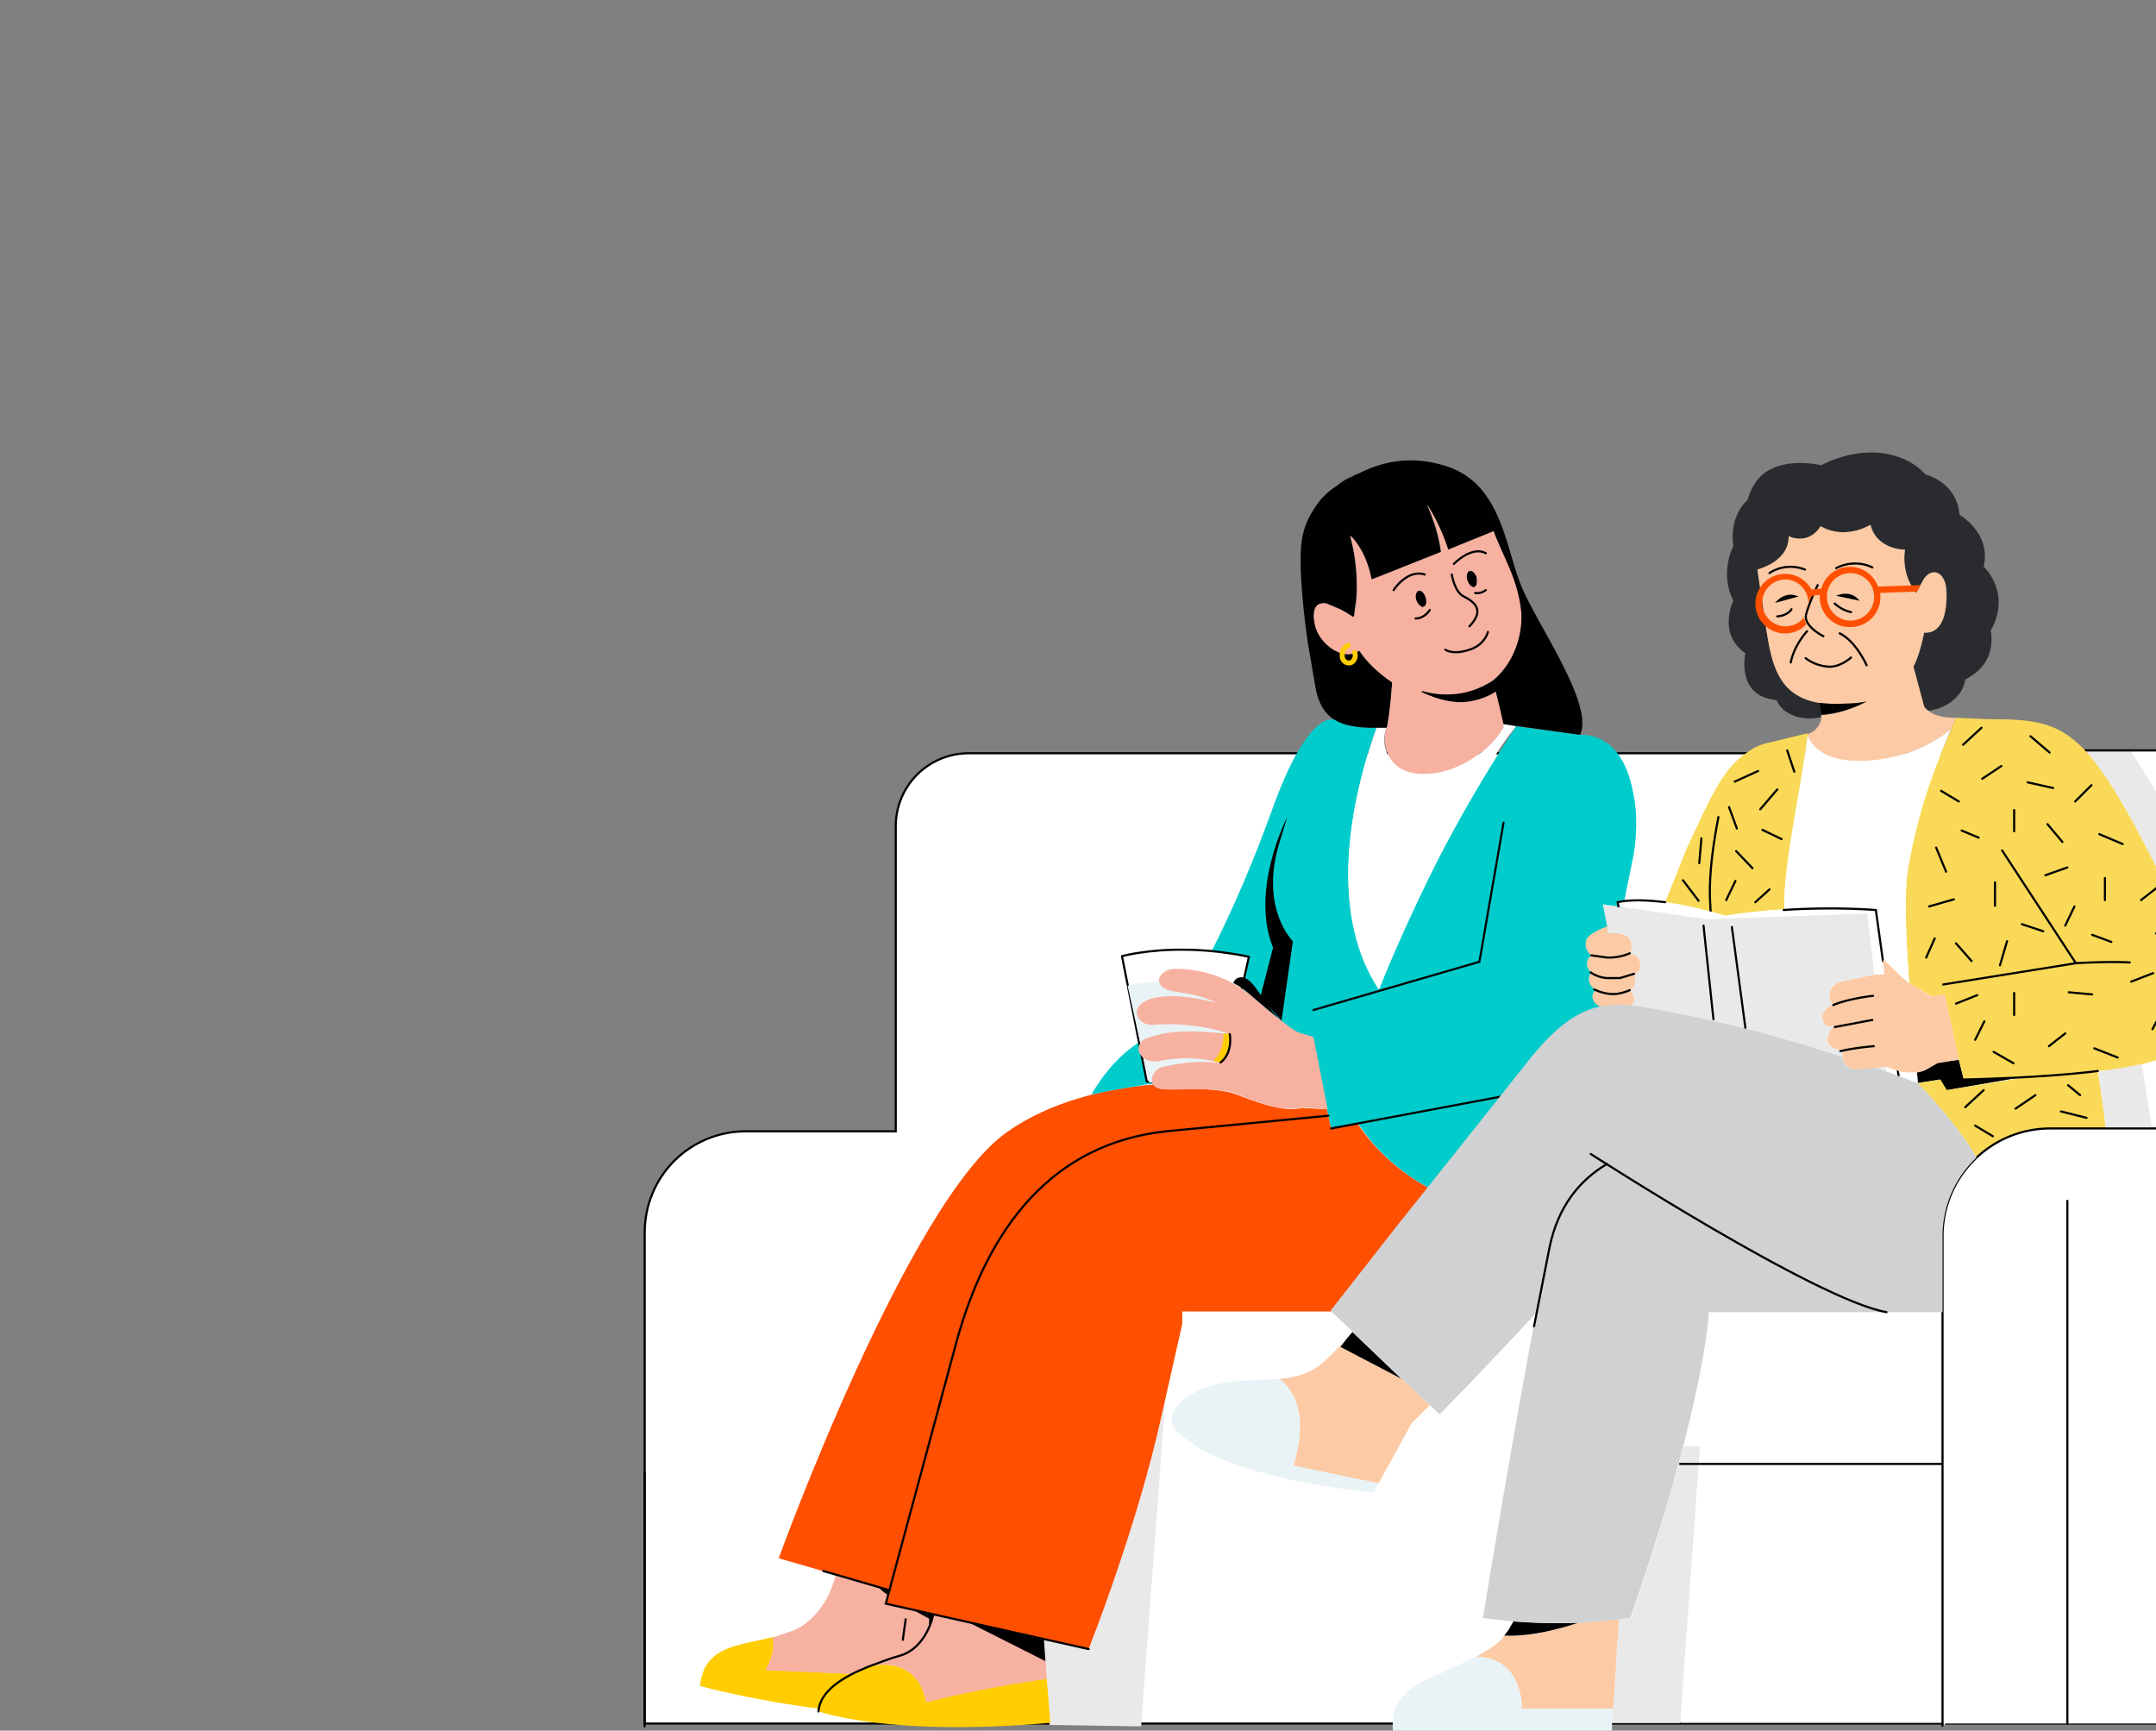 <svg width="304" height="244" fill="none" xmlns="http://www.w3.org/2000/svg"><rect width="100%" height="100%" fill="#808080" stroke="none"/><g clip-path="url(#a)"><path d="M308.9 106.2H136.6c-5.7 0-10.3 4.6-10.3 10.3v43h-21.1c-8 0-14.3 6.4-14.3 14.3V243h235.5L309 106.2v0Z" fill="#fff" stroke="#010101" stroke-width=".3" stroke-miterlimit="10" stroke-linecap="round"/><path d="M241 185.8v-.8h33v-10.7a15.2 15.2 0 0 1 15.1-15.2h7.8v-.3h6.5L302 150c1.8-.5 3.4-1 4.5-1.6 3 .4 6.7-.2 8.6-5.2 3.7-9.6-15-37.5-15-37.5H294h23.8c6.5 0 11.7 5.2 11.7 11.6V243h-55.2l-.3.4v-.5h-37l4-57.1Z" fill="#fff"/><path d="m271.3 99.6-1.5-5.6c.7-1.4 1.2-3 1.5-4.8h.2c2.6 0 3.1-3.4 3-6.1-.3-2.8-2.4-3.2-3.5-1l-.8 1.5c-1-1.2-2-3.2-1.6-6.1 0 0-4 0-4.8-3.5 0 0-3.6 2.2-7 .2-2 2.8-4.6 1.4-4.6 1.4.1 3.3-3.6 4.5-4.4 4.7l.5 3.4c1.3 7.4 1 14.1 8.2 15.4l.3 1.5v.5c-2.5.6-5.4-.2-6.3-2.4-5.8-.5-4.4-6.6-4.4-6.6-4-2.8-1.7-7.4-1.7-7.4-2-4 0-7.7 0-7.7-.6-4.5 2-6.5 2-6.5.3-1 .8-2.3 1.8-3.3 3-2.9 8.2-1.7 8.6-1.6.5-.3 5.7-3 10.8-1.2 1.8.6 3 1.5 3.9 2.5 0 0 4.4 1 4.8 5.7 0 0 4.5 2.5 3.4 7.3 0 0 4 3.6 1 9 .3 1.8.2 5-3.6 6.9-.3 2.4-2.7 4.1-5.2 4.4l-.6-.6Z" fill="#292B2E"/><path d="m267.7 151.7 2.7 1-2.7-1ZM303.5 121.2c-4-7.9-6.9-12.6-9.6-15.5h6.4s18.6 28 15 37.5c-2 5-5.6 5.6-8.6 5.1 6.5-3.8 4.4-12.3-3.2-27Z" fill="#fff"/><path d="M303.5 121.2c-4-7.9-6.9-12.6-9.6-15.5h6.4s18.6 28 15 37.5c-2 5-5.6 5.6-8.6 5.1 6.5-3.8 4.4-12.3-3.2-27Z" fill="#E9E9EA" style="mix-blend-mode:multiply"/><path d="m302 150 1.4 8.9h-6.5l-1-7.8 6.2-1.1Z" fill="#fff"/><path d="m302 150 1.4 8.9h-6.5l-1-7.8 6.2-1.1Z" fill="#E9E9EA" style="mix-blend-mode:multiply"/><path d="M207.6 159.6 197 172.9c.5-6.3 4.8-11.5 10.6-13.3ZM201.6 198l1.4 1.4s6.4-6.5 13.6-14.3c-3.8 19.5-7.5 43-7.5 43l4.3.5-.7 1.2-.6.8c-.7 1-1.8 1.8-4 3a70 70 0 0 1-5.8 2.7c-3.2 1.3-4.7 2.9-5.4 4.2v-36l2-3.8 2.7-2.7Z" fill="#fff"/><path d="M90.9 243.4v-35.8" stroke="#010101" stroke-width=".3" stroke-miterlimit="10" stroke-linecap="round"/><path d="M236.9 243h-9.6 9.6Z" fill="#E9E9EA" style="mix-blend-mode:darken"/><path d="M227.4 240.9c.3-1.5.4-6.5.9-12.6l1.5-.2h.2c9-26.3 10.6-39.1 11-42.3l-4.1 57.1h-9.6l.1-2Z" fill="#fff"/><path d="M227.4 240.9c.3-1.5.4-6.5.9-12.6l1.5-.2h.2c9-26.3 10.6-39.1 11-42.3l-4.1 57.1h-9.6l.1-2ZM148 243.2s-1.4-7.5-.9-13.6c.5 0 6 2.2 6.6 2.1h.2c9-26.3 10.7-39.1 11-42.3l-4 54-13-.2h.1Z" fill="#E9E9EA" style="mix-blend-mode:darken"/><path d="m212.7 229.8.7-1.2-.7 1.2ZM275 102.9c-2 1.6-6 3.9-11.2 4.4-7 .5-8.6-2.5-8.9-3.5v-.3c1-.3 1.9-1.3 1.9-2.4v-.3c2.7-.1 5-1.2 6.4-1.9-.9.2-2 .3-3 .3-1.5.1-2.7 0-3.7-.1-7.3-1.2-6.9-8-8.2-15.3l-.5-3.5c.7-.2 4.5-1.4 4.4-4.7 0 0 2.7 1.4 4.5-1.4 3.5 2 7-.2 7-.2 1 3.6 4.9 3.5 4.9 3.5-.4 2.9.7 5 1.6 6.1l.8-1.5c1-2.2 3.2-1.8 3.4 1 .2 2.8-.3 6.1-2.9 6.1h-.2c-.4 1.8-.8 3.4-1.5 4.8l1.5 5.6c.1.2.3.5.6.6.9.8 2.5 1 3.9 1l-.7 1.7Z" fill="#FCCAA4"/><path d="M270.3 151.2a4 4 0 0 0 1.3-.4l1.6-1 3-.4.7 2.8s3.4 0 8-.3l-10.4 1.8-1-1.5-3.1.5v-.1l-.1-1.4Z" fill="#010101"/><path d="m255 103.7-.2.3c-.7 6.7-3.4 18-3.2 24.2a67 67 0 0 0-8.3 1s-4.2-1.4-8.5-2l3-7.5c3.3-7.1 5.1-11.3 8.4-13.5a7.5 7.5 0 0 1 2.8-1.4l5.8-1.4c.2.1.2.2.1.3Z" fill="#F9D957"/><path d="m256.8 100.6-.3-1.5c1 .1 2.2.2 3.7.1 1 0 2.1-.1 3-.3-1.3.7-3.7 1.7-6.4 1.9v-.2Z" fill="#010101"/><path d="M266 150.4s1.5.7 2.8.9h1.5l.1 1.3-2.7-1-1.6-.5-.1-.7Z" fill="#fff"/><path d="m241.2 128.5-.1-2c-.1-3.5.5-7.7 1.2-11.3" stroke="#010101" stroke-width=".3" stroke-miterlimit="10" stroke-linecap="round"/><path d="m266 151.1-1.6-.6h1.6v.6Z" fill="#E9E9EA"/><path d="M329.3 243V117.4c0-6.4-5.2-11.6-11.6-11.6h-24" stroke="#010101" stroke-width=".3" stroke-miterlimit="10" stroke-linecap="round"/><path d="M303.5 121.2c7.6 14.8 9.7 23.3 3.2 27.1h-.1c-1.1.7-2.7 1.3-4.5 1.7-1.9.4-4 .8-6.3 1a202 202 0 0 1 1.1 8.1h-7.8c-4 0-7.7 1.6-10.4 4.1-2.9-5-8.3-10.5-8.3-10.5l3.2-.5.9 1.5 10.4-1.7-8 .2-.7-2.8-2-9.2-1.8.3-3.2-1.9c-.4-5.7-.7-11.1-.3-15.2a80 80 0 0 1 6.2-20.5l.7-1.7 4.7.2c6 0 9.6.3 13.4 4.3 2.7 2.9 5.6 7.6 9.6 15.5Z" fill="#F9D957"/><path d="M273.9 206.4h-37M254.6 92.8A6 6 0 0 0 258 94c1.6 0 3-1.3 3-1.3M263.2 93.8s-1.5-3.4-3.8-4.5M254.8 89s-1.8 1.9-2.3 4.4M261 86.3s-1.2-.2-2.3-1.2M252.6 85.9s-.5.9-2 1M264 80s-2.3-1.3-5.1.1M249.5 80.8s2.1-1.6 5-.5M256.3 82.5s-1.1 2.2-1.6 4c-.6 1.7 2.4 3.2 2.4 3.2M267.7 151.7l-.1-.7M316.5 159.1h-27.4c-8.4 0-15.2 6.8-15.2 15.2v69M291.5 243v-73.7M274 138.8l18.7-3-10.4-15.9M295.8 151c-7.9 1-19 1.2-19 1.2" stroke="#010101" stroke-width=".3" stroke-miterlimit="10" stroke-linecap="round"/><path d="M300.3 135.7s-2-.2-7.8.1Z" fill="#fff"/><path d="M300.3 135.7s-2-.2-7.8.1M282.2 108l-2.7 1.8M307 133l-3-1.4M288.1 131.3l-3-1M289.5 111.1l-3.6-.8M284 114.2v3M273.7 111.5l2.5 1.5M279 118.1l-2.4-1M288.4 123.4l3.1-1.1M296.8 123.8v3.1M294.9 110.7l-2.3 2.3M289 106.1l-2.7-2.3M299.3 119l-3.3-1.4M304.2 125.1l-2.3 1.8M290.8 118.7l-2.1-2.5M292.5 127.8l-1.3 2.7M275.5 126.8l-3.5 1M272.8 132.3l-1.2 2.7M275.8 141.5l3-1.2M284 140v3.1M281.3 127.7v-3.3M281.1 148.3l2.8 1.6M273 119.5l1.4 3.4M282 136.1l1-3.4M276.8 105l2.6-2.4M287 154.4l-2.8 1.9M294.2 157.6l-3.6-.9M278.5 158.7l2.5 1.5M293.3 154.4l-1.7-1.4M277.1 156.1l2.6-2.4M243.8 113.8l1.1 3M250.6 111.3l-2.4 2.8M248.5 117l2.7 1.3M243.4 126.9l1.3-2.7M249.5 125.4l-2 1.8M252 105.8l1 3M247.9 108.7l-3.3 1.5M239.5 127l-2.2-2.9M247.1 122.4l-2.3-2.4M239.6 121.7l.3-3.5M300.5 138.4l3.1-1.2M304.9 142.5l-1.4 2.6M295 140.2l-3.3-.3M298.6 149.1l-3.3-1.3M291.2 145.7l-2.3 1.8M278 135.5l-2.2-2.5M279.8 144l-1.3 2.6M297.7 132.8l-2.7-1" stroke="#010101" stroke-width=".3" stroke-miterlimit="10" stroke-linecap="round"/><path d="M251.4 89.3h.3c1.2 0 2.3-.5 3-1.3a2 2 0 0 1-.3-1 3.3 3.3 0 1 1-2.7-5.3h.2c1.7.1 3 1.5 3.1 3.2l.4-.8c.4-.2.7-.2 1.2-.2a4.2 4.2 0 0 0 4 4.5h.3a4.2 4.2 0 0 0 4.2-4.8l5.2-.2.5-.9-6 .2a4.2 4.2 0 0 0-8 .3h-.1l-1.3.1a4.2 4.2 0 1 0-4 6.2Zm6.2-5.3a3.3 3.3 0 0 1 3.3-3.2h.2a3.3 3.3 0 0 1-.4 6.7 3.4 3.4 0 0 1-3.1-3.5Z" fill="#FF4F00"/><path d="m132.2 229.7.2-2-5-1 4.7 3h.1ZM125.2 225.1l.2-1-3-.8 2.8 1.8Z" fill="#010101"/><path d="M204 185.4c10-.2 16.6-3.3 19.3-6-.7-.4-1.7-.8-2.8-1-3 4-9 6.3-16.5 7Z" fill="#fff"/><path d="M130.6 240c-1-5.3-5.3-5.8-8.2-5l-2.2 1-12.2-.6c1.1-2 1.2-3.6 1-4.6-5.2 1.3-9.7 1.3-10.3 6.9 0 0 7.2 2 16.8 3.2v.4s9.7 3.6 32.6 1.6l-.5-6.2c-9.4 1.2-17 3.3-17 3.3Z" fill="#FFCD00"/><path d="M131.8 226.2c-.1 1-.4 2-.8 3v-1s-5-2.6-6.6-3.9l-.6-.6-6-1.5c-.5 2.2-2.4 6.3-6 7.7l-2.9 1c.3 1 .2 2.5-1 4.6l12.3.5 2.2-1c2.9-.8 7.2-.3 8.2 5 0 0 7.6-2 17-3.3l-.5-7-11.4-3.3-3.9-.2ZM148 231.5v-.2.2Z" fill="#F7B1A1"/><path d="M172.8 186.7c3.5-2.7 10.6-1.5 24.9-1.2l6.3-.1c7.5-.7 13.4-3 16.5-7 1.4-1.9 2.2-4 2.5-6.6h-.2c-19.3.8-28-8.3-31.4-13.4l-3.7.7-.6-2.7-3.6-.2c-2.4.7-6.7-.9-9.4-2-3.7-1.1-8.5-.4-10.5-.7-.5-.1-.8-.3-1-.6-6.8.6-14.5 2.4-20.6 6.7-14 9.8-32.2 60.1-32.2 60.1l9.7 2.8 2.9.8 3 .9-.3 1-.2.9 2.6.5 5 1.2.8.2 3.8.8 10.9 2.5 5.5 1.2s6.9-17.4 10.3-33l3.3-14.6s3.8 3.2 5.7 1.8Z" fill="#FF4F00"/><path d="M180.8 117c-1.7 5.4-2.3 11.7 1.5 15.7l-2 10.9.4.3c1 .8 1.9 1.5 2.4 1.7l2 .6 2 10.2.6 2.7 3.8-.7c3.3 5.1 12 14.2 31.4 13.3l3.2-.2.1-3v-.1c.2-9-.1-18-.5-25l4.6-22.7c.5-2.8.6-6 0-8.8-.7-4-2.5-7.3-5.8-8.1-.6-.2-1.2-.2-1.7-.2l-9-1.2a200 200 0 0 0-19.3 37c-8.2-12.2-2.8-30.1-.4-36.8-2.7 0-4.6-.3-6-1.2" fill="#0CC"/><path d="M212 102.5a13.8 13.8 0 0 1-11.8 6.6 4.8 4.8 0 0 1-4.7-6.5h-1.4c-2.4 6.7-7.8 24.7.3 36.9 3.3-8.2 13.1-29.5 19.3-37v-.1l-1.8-.4.1.5Z" fill="#fff"/><path d="M194.1 102.6h1.4c.5-2 .8-6.4.8-6.4s-3-1.9-4.7-4.5c-2 1.6-5.5-.7-6.2-3.7-.4-2 0-3.2 1.7-2.9.8.4 1.9.7 3 1.5 1 .6.7.6 1-1.3.4-2 .2-6.6-.8-9.8 0 0 1.4 2.2 2.2 6.5 0 0 7.1-2.4 10.7-3.8-.4-3.6-2-7-2-7s1.7 2.3 3 6.3l6.4-2.6c1.3 3.5 3.3 6.6 3.8 11.4.3 2.7-.6 6.8-3.8 9.6-4.1 2.7-8.2 2-10 1.5-.1 0-.2.1-.1.2a14 14 0 0 0 5.2 1.4c2.2 0 4.1-.8 5.2-1.4.2.6.3 3.8.4 4.4l11.5 1.6c2-4.3-6-15.4-8.3-21-2.3-5.6-2.8-14.7-11-17-5-1.5-9-.3-11.8 1.1-1.2.5-2.3 1-3.2 1.8a9.7 9.7 0 0 0-3.3 3.4c-.7 1-1.2 2.2-1.5 3.5-.7 3-.1 9.5.7 15.2l1.1 6.4c.8 4.2 3.2 5.7 8.6 5.6Zm-3.4-35.4-.3.2.3-.2Z" fill="#010101"/><path d="M205.7 99c-2 0-4.4-1-5.2-1.4-.1 0 0-.2 0-.2 2 .6 6 1.2 10-1.5 3.3-2.7 4.2-7 4-9.6-.5-4.8-2.6-7.8-3.9-11.4l-6.4 2.6c-1.3-4-3-6.4-3-6.4s1.6 3.2 2 6.7l-9.8 3.9c-.8-4.3-3-6.2-3-6.2a27 27 0 0 1 .8 9.8c-.4 2 0 1.9-1 1.3-1.2-.8-2.3-1.1-3.1-1.5-1.7-.3-2.1 1-1.7 3 .7 3 4.3 5.2 6.3 3.6 1.6 2.6 4.6 4.5 4.6 4.5s-.3 4.4-.7 6.3c-.7 1-.8 6.3 4.6 6.6 5.6.3 10.5-4 11.8-6.6v-.4l-.6-2.6-.5-2c-1 .7-3 1.6-5.2 1.5ZM190.8 67.2l-.4.2.3-.2Z" fill="#F7B1A1"/><path d="m136.3 228.6 11.1 5.6-.2-3-11-2.6Z" fill="#010101"/><path d="M131.6 227.6c-.5 2.3-2 5-4.6 5.8-1.5.4-3 1-4.6 1.6-3.5 1.4-6.8 3.4-7 6.3M187.3 157.3l-22.9 2.2c-15.6 1.7-25.1 13-29.7 30.3l-9.8 36.3 28.6 6.4" stroke="#010101" stroke-width=".3" stroke-miterlimit="10" stroke-linecap="round"/><path d="M204.7 81s.4 2.5 1.7 3.1c2 1 2.7 2.2.8 4.2" fill="#F7B1A1"/><path d="M204.7 81s.4 2.5 1.7 3.1c2 1 2.7 2.2.8 4.2" stroke="#010101" stroke-width=".3" stroke-miterlimit="10" stroke-linecap="round"/><path d="M203.8 91.6s1 .8 3.4 0c2.2-.7 2.6-2.5 2.6-2.5" fill="#F7B1A1"/><path d="M203.8 91.6s1 .8 3.4 0c2.2-.7 2.6-2.5 2.6-2.5" stroke="#010101" stroke-width=".3" stroke-miterlimit="10" stroke-linecap="round"/><path d="M200.7 85.5c.4 0 .5-.7.3-1.3-.2-.6-.6-1-1-.9-.3.1-.5.7-.3 1.3.2.6.7 1 1 1ZM207.9 82.7c.3 0 .4-.6.3-1.3-.2-.6-.6-1-1-.9-.3.1-.5.7-.3 1.3.2.6.6 1 1 1Z" fill="#010101"/><path d="M196.5 83.2s1.9-3 4.4-2.2M205 79.5s2.5-2.6 4.5-1.5M187.7 159.1l30.9-5.8c3-.5 5.5-2.9 6.2-6l.8-3.5M212 116l-3.4 19.6-24.1 7M127.7 228.3l-.4 2.9M116.1 221.5l9.3 2.7" stroke="#010101" stroke-width=".3" stroke-miterlimit="10" stroke-linecap="round"/><path d="M249.4 184.9h-82.7v19h82.7v-19Z" fill="#fff"/><path d="m222.5 228.8 5.8-.5c-.5 6.1-.6 11-.9 12.6h-12.8s.2-7.2-6.5-7.3c2.2-1.2 3.3-2 4-3 4 .3 8.6-1.2 10.4-1.8Z" fill="#FCCAA4"/><path d="M222.5 228.8c-1.8.6-6.3 2-10.4 1.8l.6-.8.7-1.2c3 .2 6 .3 9.1.2Z" fill="#010101"/><path d="m202.3 236.3 5.8-2.7c6.7 0 6.5 7.3 6.5 7.3h12.8c-.2.8 0 1.5-.1 2v1.1h-30.9s-.2-2 .5-3.5c.7-1.3 2.2-2.9 5.3-4.2ZM173.8 194.8c2.4-.3 4.6-.2 6.6-.4 2.2 1.7 4.1 5.2 2 12.2l12 2.5-.7 1.3s-19.7-1.6-27-7.9c-4.3-3.2 1.5-7.2 7-7.7Z" fill="#E9F3F6"/><path d="M180.4 194.4c2.5-.2 4.7-.8 6.9-3l2.8-2.8-1.1 1.3 8.8 4.6 3.8 3.6-2.6 2.6-2 3.7-2.6 4.7a582 582 0 0 1-12-2.5c2.1-7 .2-10.5-2-12.2Z" fill="#FCCAA4"/><path d="m197.8 194.5-8.8-4.6 1-1.3.7-.8 7 6.7Z" fill="#010101"/><path d="m230 141.7 2.4.3c9.1 1.5 18.6 4.1 27.4 7 0 .4.2 1 .6 1.3.5.4 1.2.6 1.8.4l2.2-.2 1.7.6 1.6.6 2.7 1s5.4 5.5 8.3 10.5c-3 2.8-4.8 6.8-4.8 11.1V185h-33v.8c-.3 3.2-1.9 16-11 42.3h-.1l-1.5.2a71.5 71.5 0 0 1-14.9.3 67 67 0 0 1-4.3-.5s3.8-23.5 7.5-43c-7.2 7.8-13.6 14.3-13.6 14.3l-1.4-1.3-3.8-3.6-7-6.7-3.2-3 9.4-12 10.6-13.3 8.5-10.7c3.3-3.9 6-6.1 9.5-6.9 1.3-.3 2.7-.3 4.3-.2Z" fill="#D0D1D2"/><path d="m216.3 187 2.2-11.2c1.2-5.7 4.2-9.4 8.1-11.7" stroke="#010101" stroke-width=".3" stroke-miterlimit="10" stroke-linecap="round"/><path d="M224.3 162.7s31.9 20.6 41.7 22.3M201.6 86s-.7 1.2-2 1.2M208 83.6s.7.2 1.5-.4M170.8 141.2l4.2 1.1" stroke="#010101" stroke-width=".3" stroke-miterlimit="10" stroke-linecap="round"/><path d="M188.1 101.5s-3.5-1.7-8.6 12.3c-5 14-12.8 30.4-17.6 32.5-4.8 2.1-8 8-8 8 12.7-2.7 30.6-3.9 30.6-3.9l3.6-49Z" fill="#0CC"/><path d="m158.2 134.8 3.5 17.7 10.4.2 4-17.8s-4.4-1-9-1c-5.1-.1-8.9.9-8.9.9Z" fill="#fff" stroke="#010101" stroke-width=".3" stroke-linecap="round" stroke-linejoin="round"/><path d="m159 139 3 13.6h9.3l3.5-13.5s-3.9-.9-8-.9c-4.5 0-7.9.8-7.9.8Z" fill="#E9F3F6" style="mix-blend-mode:multiply"/><path d="m180.7 144-.4-.4c-2.3-2.4-3.4-5.4-5-5.8-.7-.1-1.2.2-1.4.8 1 .5 1.7 1 2.2 1.5.6.5 2.7 2.4 4.6 3.8Z" fill="#010101"/><path d="M163.6 153.5c2 .4 6.8-.4 10.5.6 2.7 1.2 7 2.8 9.4 2l3.7.3-2-10.2-2-.6c-.6-.2-1.5-.9-2.5-1.7-1.9-1.4-4-3.3-4.6-3.8a17 17 0 0 0-10.4-3.5c-2.4 0-3.6 2.7 0 3.2 2.6.4 4.3.8 5.8 1.6-3-.8-6.7-1.4-9.5-.5-3 1.2-1.6 3.7.6 3.6 2-.2 6.7-.2 10.8 1.3-7-.8-9.2-.2-11.5.5-2.5.8-1.3 3.8 1.5 3.3 3.6-.7 6.5-.4 8.7.3-3.6-.5-6.6.2-8 .5-1.3.2-2 1.6-1.5 2.5.2.3.6.5 1 .6Z" fill="#F7B1A1"/><path d="m179.5 133.6-1.8 7 3 3.3 1.6-11.2s-4.5-4.4-2.1-13.2l1.3-4.3s-5.3 10.2-2 18.4ZM258.9 84s2-1 3.3.7ZM250.3 85s1.3-1.8 3.3-.9Z" fill="#010101"/><path d="m172 149.8-.9-.2a5.2 5.2 0 0 0 1.4-3.9l1 .1c0 .2.4 2.2-1.4 4Z" fill="#FFCD00"/><path d="M190.1 91s-1.1.4-.8 1.8c.2.7 1.1.9 1.5.4.5-.6.2-1.2.2-1.2" stroke="#FFCD00" stroke-width=".7" stroke-linecap="round" stroke-linejoin="round"/><path d="M243.3 129.1c2.7-.5 5.5-.7 8.3-.9-.2-6.2 2.5-17.5 3.2-24.2l.1-.3c.3 1 2 4.1 8.9 3.5 5.3-.4 9.2-2.7 11.3-4.4-1.8 4.2-5.4 13-6.2 20.6-.4 4-.1 9.5.3 15.2l-.2-.1c-1.6-1.3-2.6-2.7-3.5-3.2l.2 2-1.3.2-1-8.7-22.7.8-12.5-1.8v-.6c1.1-.3 2.6-.3 4.2-.2l2.4.2c4.3.6 8.5 1.9 8.5 1.9Z" fill="#fff"/><path d="m240.7 129.6 22.6-.8 1 8.7c-1.7.2-3.6.7-4.6 1-1.3.2-2.5 1.6-1.2 3.2-1 .3-1.8 1.1-1.4 2.4.2.8 1.6.7 1.6.7s-1 .4-1 1.9c0 1.2 2.2 1.4 2.2 1.4s-.2.4-.1.9a194.9 194.9 0 0 0-29.8-7.3c.4-.3.4-.7.3-1.4 0-.3-.3-.6-.6-.7 1-.4 1-1 .8-1.8l-.1-.4c1-.4 1-1 .8-1.8-.1-.6-.7-1-1.4-1.2.3-.3.3-.8.2-1.5-.2-1.2-1.8-1.4-3.3-1.3l-.1-1-.6-3.1 2.2.3 12.5 1.8Z" fill="#E9E9EA"/><path d="m265.5 135.5-1-7.2s-6.1-.5-13 0M234.8 127.2c-2.4-.3-5-.4-6.7 0l.1.6M244.2 130.7l1.9 14.2M240.2 130.5l1.4 13.2" stroke="#010101" stroke-width=".3" stroke-miterlimit="10" stroke-linecap="round"/><path d="m271.6 150.8-1.3.4h-1.5c-1.3-.1-2.8-.8-2.8-.8l-1.6.2-2.2.1c-.6.2-1.3 0-1.8-.4-.4-.4-.6-.9-.6-1.3v-.9s-2-.2-2.1-1.4c0-1.5 1-2 1-2s-1.4.2-1.6-.6c-.4-1.3.4-2.1 1.4-2.4-1.3-1.6-.1-3 1.2-3.3l4.7-1h1.3l-.2-2.1c.8.5 1.9 1.9 3.5 3.2l.2.1 3.1 1.9 1.9-.3 2 9.2-3 .5-1.6.9ZM230 132.9c.1.7.1 1.2-.2 1.5.7.2 1.3.5 1.4 1.2.2.9.1 1.4-.8 1.8l.1.3c.2 1 .1 1.5-.8 1.9.3.1.5.4.6.7.1.7.1 1.1-.3 1.4-1.7-.1-3.1 0-4.4.2-1.3-.6-1.3-1.8-.6-2.3-1.1-.7-1.2-1.9-.6-2.5-1-.8-.7-2 0-2.4-1-.7-1-2-.5-2.6.8-.7 1.9-1.2 2.7-1.5l.1 1c1.5-.1 3 0 3.3 1.3Z" fill="#FCCAA4"/><path d="M264.1 140.4c-.1 0-3.5.4-5.6 1.3M264 143.8l-5.3 1M264.2 147.5s-2.6.2-4.7.7M229.8 134.4a7.4 7.4 0 0 1-3.2.6l-2.2-.3M230.4 137.3l-2 .6h-1.7c-.7 0-1.7-.3-2.4-.8M229.8 139.6c-.7.3-1.9.7-3 .5-1-.1-2-.6-2-.6M173.4 145.8s.5 2.6-1.3 4" stroke="#010101" stroke-width=".3" stroke-miterlimit="10" stroke-linecap="round"/></g><defs><clipPath id="a"><path fill="#fff" d="M0 0h304v244H0z"/></clipPath></defs></svg>